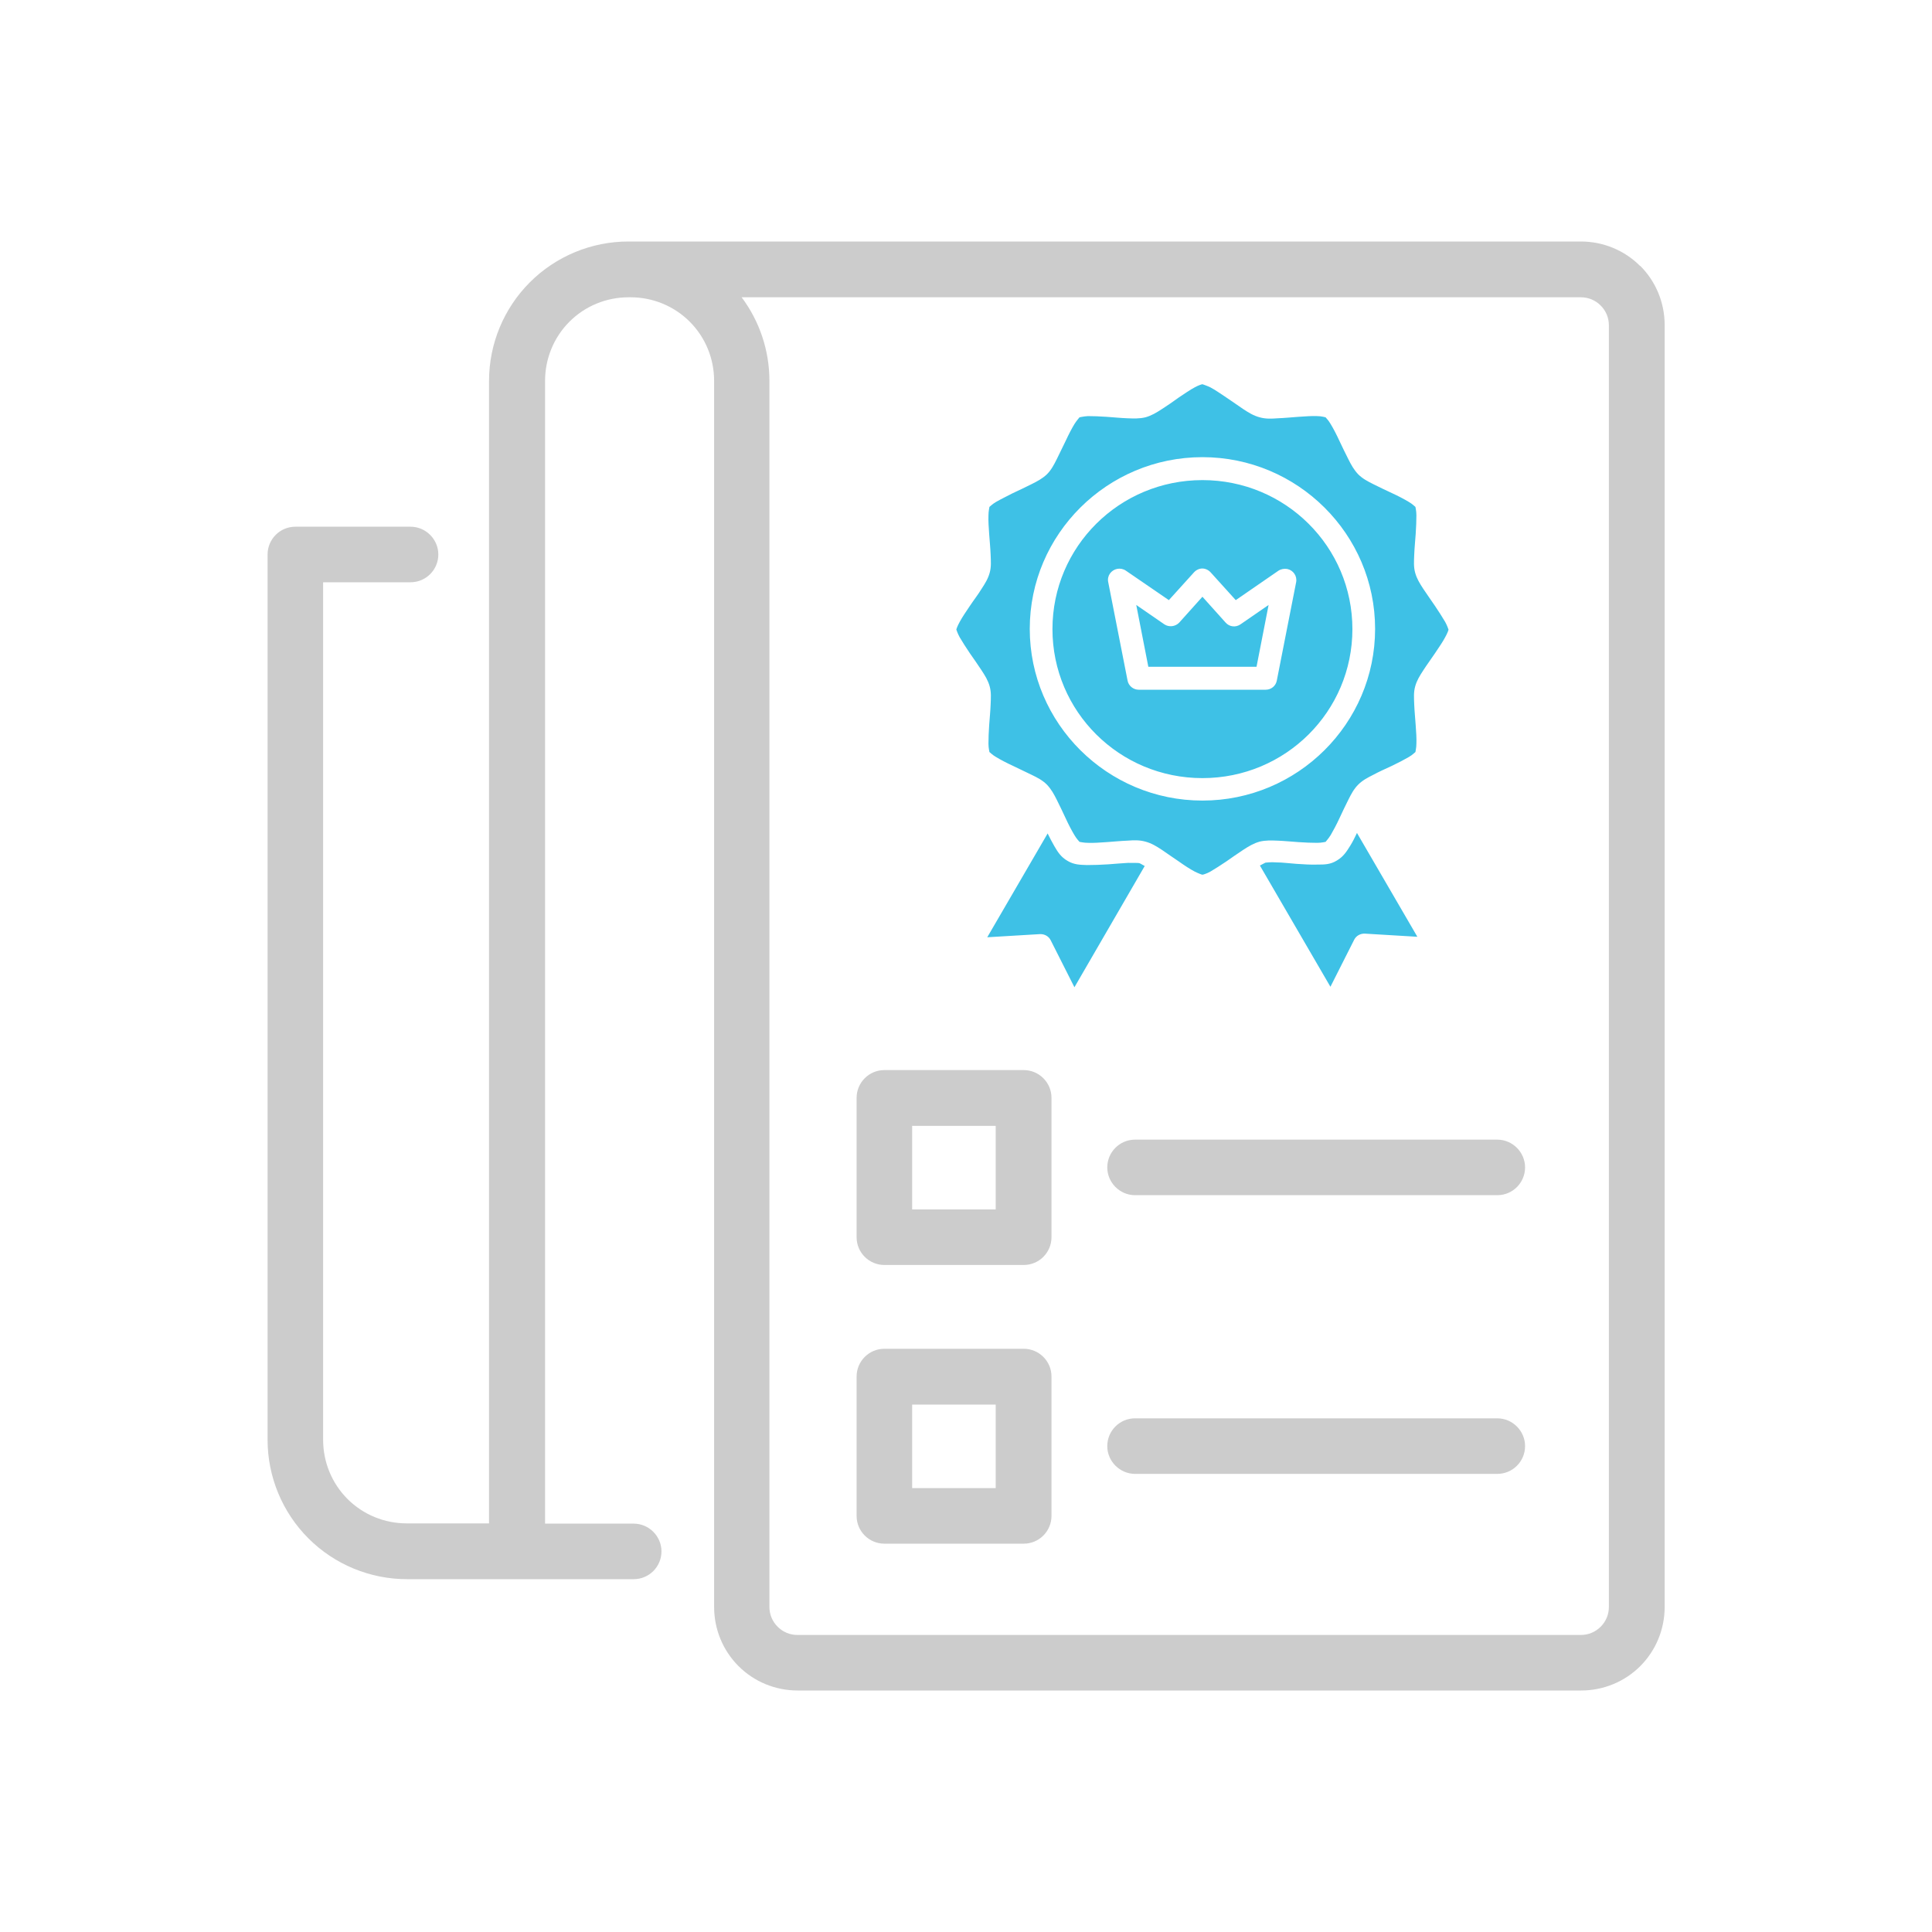 <?xml version="1.0" encoding="UTF-8"?>
<svg xmlns="http://www.w3.org/2000/svg" id="a" width="80" height="80" viewBox="0 0 80 80">
  <path d="M67.91,11.01c-.65-.65-1.53-1.01-2.45-1.01H26.02c-1.53,0-3,.61-4.08,1.69-1.08,1.08-1.69,2.55-1.69,4.08v47.31h-3.41c-.92,0-1.8-.36-2.45-1.01-.65-.65-1.01-1.53-1.01-2.45V24.11h3.62c.64,0,1.15-.52,1.15-1.15s-.52-1.15-1.15-1.15h-4.77c-.64,0-1.15.52-1.15,1.15v36.66c0,1.53.61,3,1.69,4.08,1.08,1.08,2.55,1.69,4.08,1.69h9.39c.64,0,1.15-.52,1.15-1.15s-.52-1.15-1.15-1.15h-3.67V15.77c0-.92.36-1.8,1.01-2.45.65-.65,1.53-1.01,2.45-1.01h.08c.92,0,1.8.36,2.45,1.01.65.65,1.01,1.53,1.01,2.45v50.77c0,.92.36,1.8,1.01,2.45.65.65,1.53,1.01,2.45,1.01h32.44c.92,0,1.8-.36,2.45-1.01.65-.65,1.01-1.53,1.01-2.45V13.46c0-.92-.36-1.8-1.01-2.45ZM66.62,66.54c0,.31-.12.6-.34.82-.22.22-.51.34-.82.34h-32.44c-.31,0-.6-.12-.82-.34-.22-.22-.34-.51-.34-.82V15.77c0-1.26-.41-2.47-1.15-3.46h34.75c.31,0,.6.12.82.34.22.22.34.51.34.82v53.08Z" style="fill:#ccc; stroke-width:0px;"></path>
  <path d="M62,58.73h-15c-.64,0-1.15.52-1.15,1.15s.52,1.15,1.15,1.15h15c.64,0,1.15-.52,1.15-1.15s-.52-1.15-1.15-1.15Z" style="fill:#ccc; stroke-width:0px;"></path>
  <path d="M62,47.19h-15c-.64,0-1.15.52-1.15,1.15s.52,1.15,1.15,1.15h15c.64,0,1.15-.52,1.15-1.15s-.52-1.15-1.15-1.15Z" style="fill:#ccc; stroke-width:0px;"></path>
  <path d="M42.39,55.85h-5.77c-.64,0-1.15.52-1.15,1.15v5.77c0,.64.52,1.15,1.15,1.15h5.77c.64,0,1.15-.52,1.15-1.15v-5.77c0-.64-.52-1.15-1.15-1.15ZM41.23,61.62h-3.46v-3.46h3.46v3.46Z" style="fill:#ccc; stroke-width:0px;"></path>
  <path d="M42.39,44.31h-5.77c-.64,0-1.15.52-1.15,1.15v5.77c0,.64.52,1.15,1.15,1.15h5.77c.64,0,1.15-.52,1.15-1.15v-5.77c0-.64-.52-1.15-1.15-1.15ZM41.23,50.08h-3.46v-3.46h3.46v3.46Z" style="fill:#ccc; stroke-width:0px;"></path>
  <path d="M49.79,15.91s.16.05.33.13c.19.1.42.26.66.42.24.16.48.33.7.48.23.15.42.27.68.34.25.07.48.06.75.04.27-.01.57-.04.85-.06.29-.02.57-.04.78-.03.19,0,.33.05.35.05.01.02.12.12.21.28.11.18.24.43.36.69.12.26.25.52.37.76.12.24.23.44.41.63.18.18.39.29.63.41.24.12.51.25.77.37.26.12.51.25.69.36.16.09.26.2.28.21,0,.02.04.16.04.35,0,.22-.01.49-.03.78-.02.28-.05.58-.06.85-.01.27-.03.5.04.75.07.25.19.44.34.67.15.23.32.46.48.7.16.24.31.47.42.66.09.16.13.3.14.32,0,.02-.05.16-.14.32-.1.19-.26.42-.42.66-.16.24-.34.48-.48.7-.15.23-.27.42-.34.67-.07.25-.05.48-.04.75.01.27.04.56.06.85.02.28.04.56.03.77,0,.18-.04.32-.04.35-.02.01-.12.12-.28.21-.19.11-.44.24-.69.36-.26.12-.53.24-.77.37-.24.12-.45.23-.63.41-.18.18-.29.39-.41.63-.12.24-.25.51-.37.77-.12.26-.25.5-.36.69-.1.16-.2.26-.21.28-.02,0-.16.04-.35.04-.22,0-.5-.01-.78-.03-.29-.02-.58-.05-.85-.06-.27-.01-.5-.02-.75.04-.25.07-.45.19-.68.34-.23.15-.47.32-.7.48-.24.16-.47.31-.66.42-.16.09-.31.13-.33.13-.02,0-.16-.05-.32-.13-.19-.1-.42-.25-.66-.42-.24-.16-.48-.33-.7-.48-.23-.15-.42-.27-.68-.34-.25-.07-.48-.06-.75-.04-.27.01-.57.04-.85.06-.29.02-.57.04-.78.03-.18,0-.32-.04-.35-.04-.01-.02-.12-.12-.21-.28-.11-.18-.24-.43-.36-.69-.12-.26-.25-.53-.37-.77-.12-.24-.23-.44-.41-.63-.18-.18-.39-.29-.64-.41-.24-.12-.51-.24-.77-.37-.26-.12-.51-.25-.69-.36-.16-.09-.26-.2-.28-.21,0-.02-.04-.16-.04-.35,0-.22.01-.49.03-.77.02-.28.05-.58.06-.85.01-.27.03-.5-.04-.75s-.19-.44-.34-.67c-.15-.23-.32-.47-.48-.7-.16-.24-.31-.47-.42-.66-.09-.16-.13-.3-.14-.32,0-.02.05-.16.14-.32.1-.19.26-.42.42-.66.16-.24.34-.47.48-.7.15-.23.27-.42.34-.67.07-.25.05-.48.04-.75-.01-.27-.04-.56-.06-.85-.02-.28-.04-.56-.03-.78,0-.18.04-.32.04-.35.02-.01.12-.12.28-.21.19-.11.44-.23.69-.36.26-.12.53-.25.77-.37.24-.12.45-.23.64-.41.18-.18.29-.39.41-.63.12-.24.25-.51.37-.76.12-.26.25-.51.36-.69.1-.16.2-.26.21-.28.02,0,.16-.04.35-.05.22,0,.5.01.78.03.29.02.58.05.85.06.27.01.5.02.75-.04.25-.07.45-.19.68-.34.23-.15.47-.31.7-.48.24-.16.47-.32.66-.42.16-.09.3-.13.32-.13h0ZM49.79,18.93c-3.94,0-7.15,3.19-7.15,7.11s3.21,7.11,7.15,7.11c3.94,0,7.15-3.19,7.15-7.11s-3.21-7.11-7.15-7.11ZM49.79,19.88c3.44,0,6.21,2.76,6.21,6.17s-2.77,6.17-6.21,6.17-6.21-2.76-6.21-6.17,2.77-6.17,6.21-6.17ZM49.79,23.54c-.13,0-.26.06-.35.16l-1.04,1.15-1.78-1.22c-.22-.15-.51-.09-.66.12-.07.1-.1.23-.07.36l.8,4.07c.04.22.24.38.46.38h5.26c.23,0,.42-.16.46-.38l.8-4.07c.05-.26-.12-.5-.37-.55-.12-.02-.25,0-.36.07l-1.77,1.22-1.04-1.15c-.09-.1-.22-.16-.35-.16ZM49.79,24.71l.96,1.07c.16.18.42.21.62.07l1.16-.8-.5,2.56h-4.48l-.5-2.56,1.16.8c.19.13.46.1.62-.07l.96-1.07ZM43.38,34.51c.09.18.18.36.28.53.14.24.27.45.55.61.27.16.52.16.8.17.28,0,.58-.01.88-.03.3-.02.58-.05.82-.06.24,0,.44,0,.46.01.02,0,.11.05.23.12l-2.91,5.02-.98-1.94c-.08-.17-.26-.27-.45-.26l-2.18.13,2.49-4.28ZM56.2,34.51l2.49,4.28-2.17-.13c-.19-.01-.37.09-.45.26l-.98,1.94-2.92-5.02c.12-.07.22-.11.23-.12.02,0,.22-.03.46-.01.24,0,.53.04.82.06.3.02.6.04.88.03.28,0,.53,0,.8-.17.27-.16.4-.37.55-.61.1-.16.19-.34.28-.53h0Z" style="fill:#3ec1e6; stroke-width:0px;"></path>
</svg>
